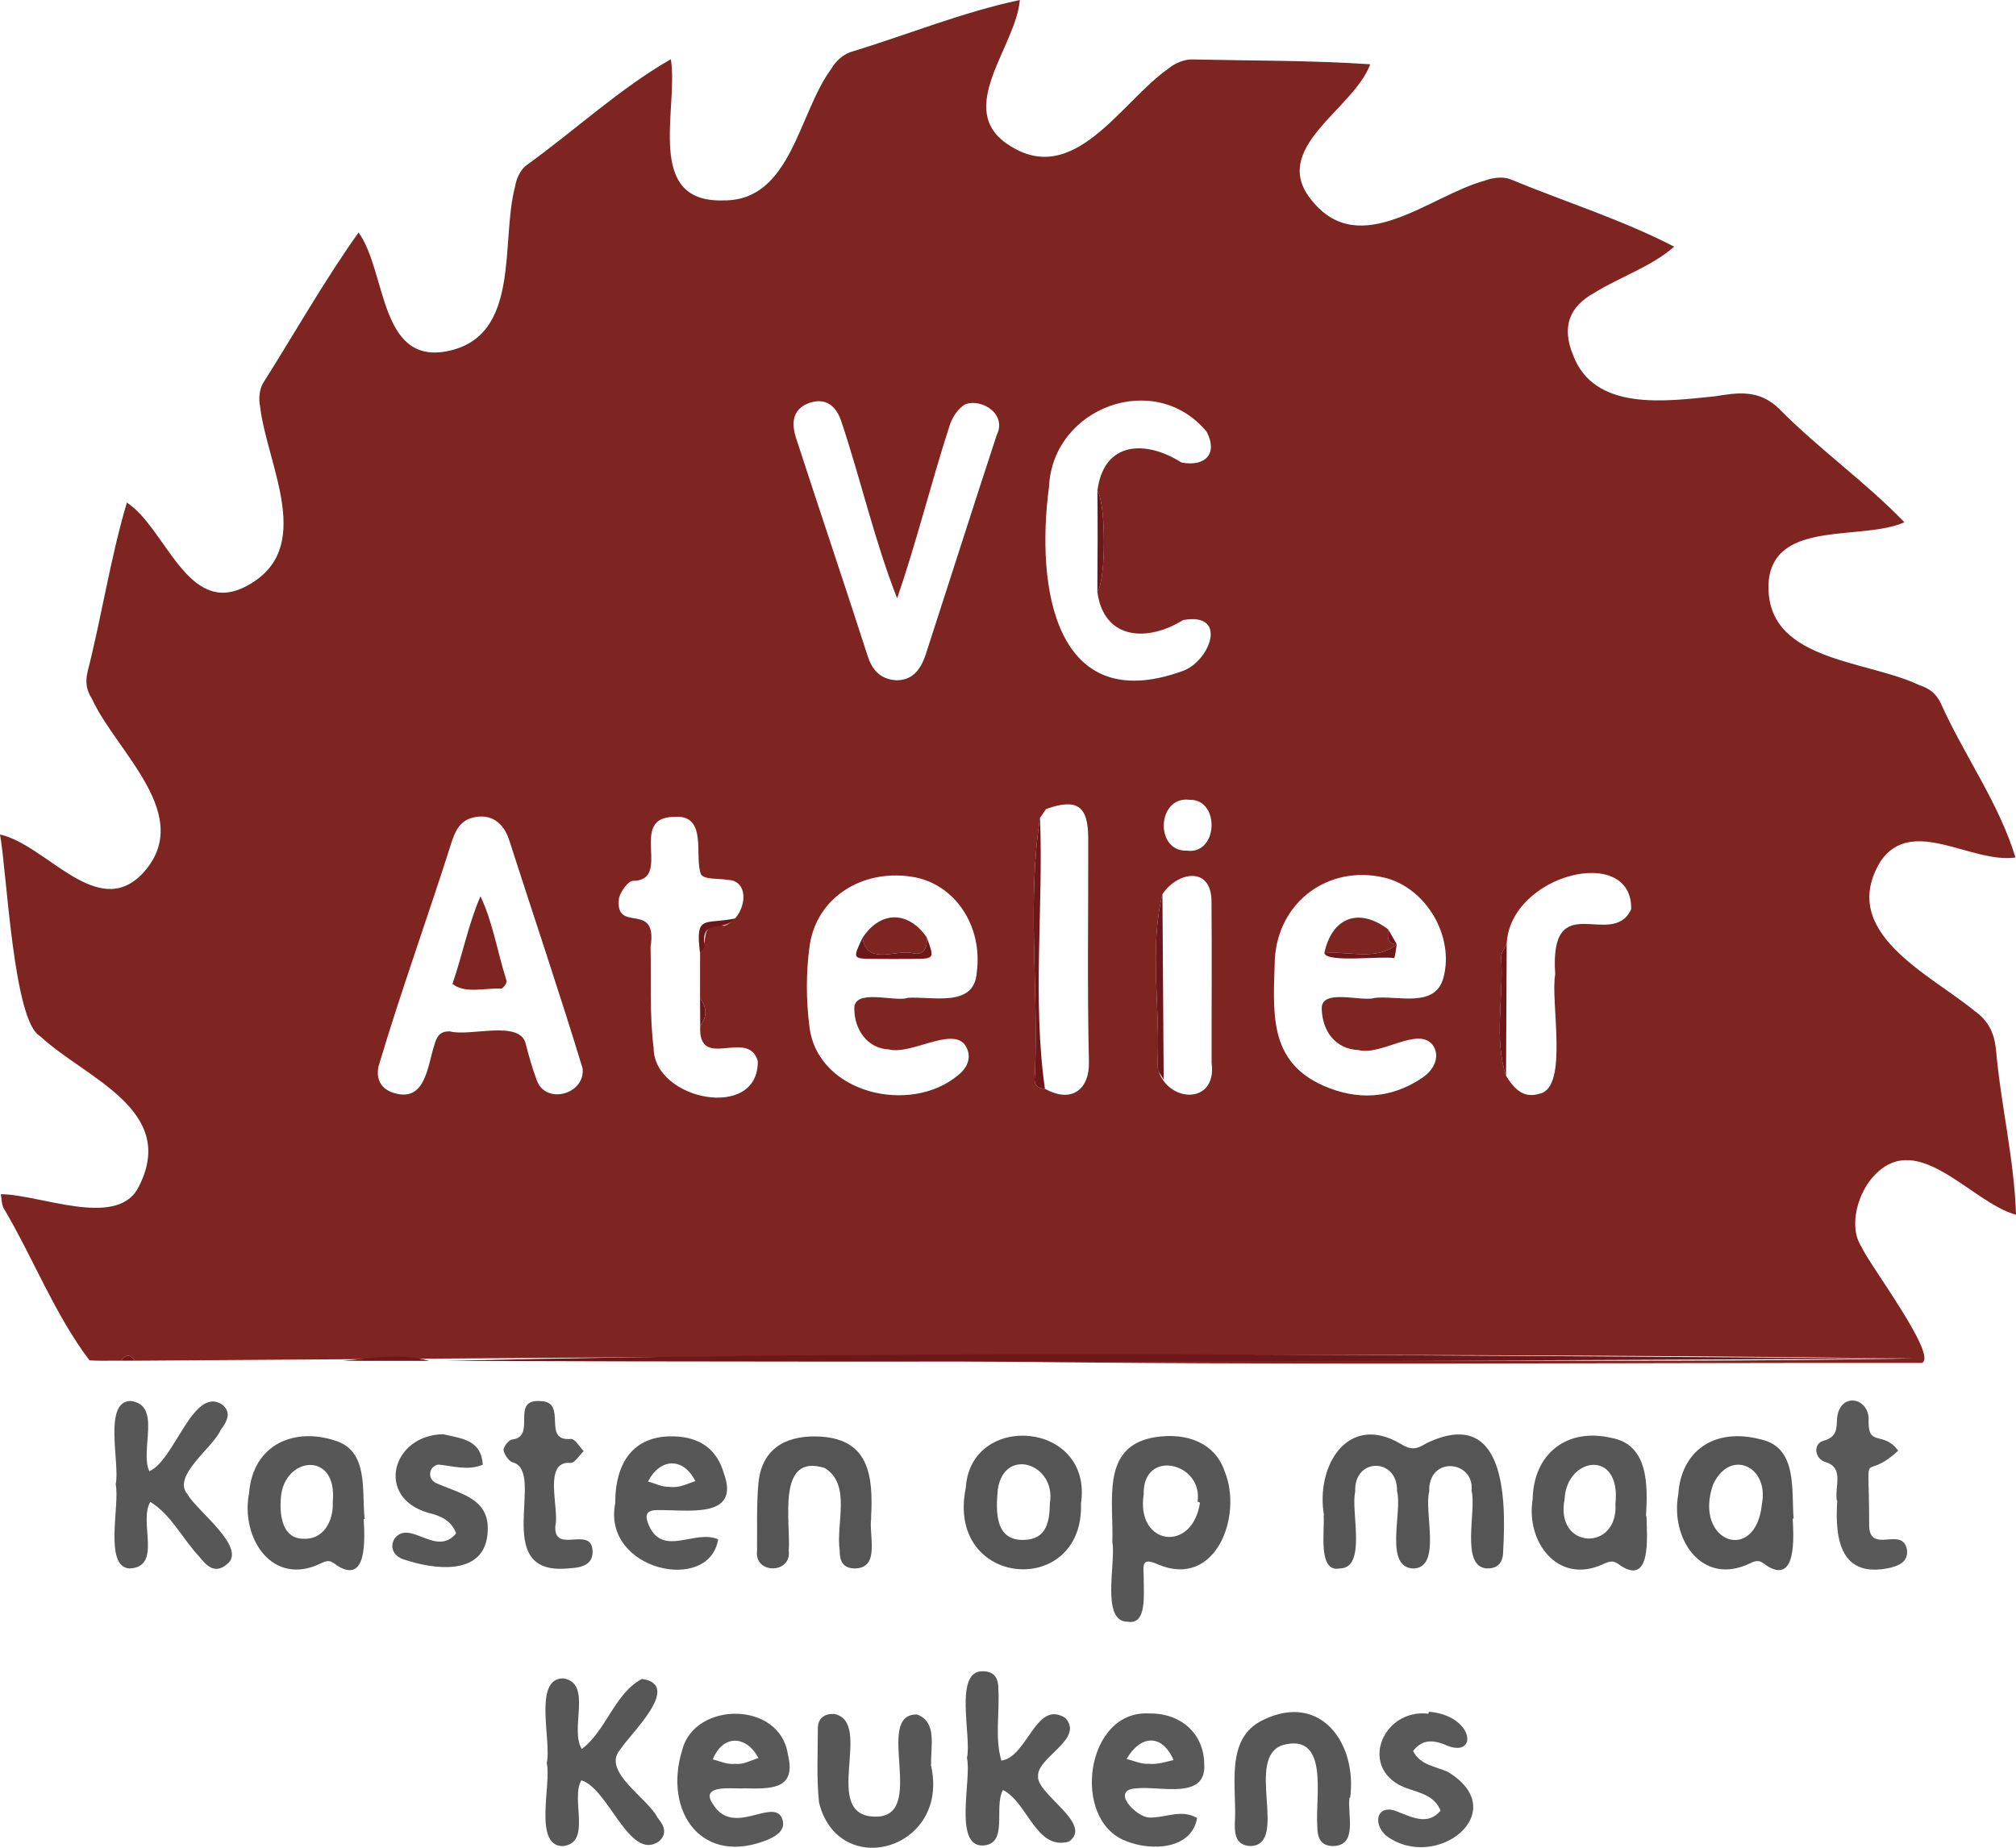 <?xml version="1.0" encoding="UTF-8"?> <svg xmlns="http://www.w3.org/2000/svg" id="b" data-name="Laag 2" width="445.67" height="408.539" viewBox="0 0 445.67 408.539"><g id="c" data-name="Laag 1"><g><path d="M19.785,300.773c-7.675-10.104-12.45-22.645-18.984-33.654-.471-.886-.426-2.047-.621-3.08,8.483,.008,25.292,7.512,30.254-1.207,9.352-17.389-11.581-24.405-21.53-33.716-5.964-3.151-7.369-36.306-8.904-44.614,10.253,2.269,21.481,19.089,31.462,8.684,11.911-12.723-5.694-26.841-11.098-38.599-1.247-1.973-1.553-3.73-1.007-6.062,3.157-12.399,5.057-25.159,8.691-37.411,8.669,5.707,13.401,25.167,26.207,18.587,15.891-8.158,4.706-26.822,3.225-39.948-.321-1.601-.129-3.716,.692-5.068,7.008-11.089,13.496-22.611,21.097-33.281,6.188,8.577,4.535,29.079,19.447,26.273,16.651-3.188,11.834-24.135,15.178-36.544,.242-1.618,1.156-3.565,2.403-4.535,10.694-7.688,20.666-17.008,32.008-23.506,1.746,10.93-5.992,31.835,11.701,31.218,14.934,.087,16.494-19.356,23.786-29.122,.841-1.546,2.542-3.104,4.183-3.657,12.469-3.793,24.766-8.839,37.476-11.531-.836,10.339-14.545,24.186-2.509,32.018,14.477,9.629,24.832-9.517,35.339-16.84,1.355-1.163,3.472-2.051,5.229-2.035,13.124,.288,26.309,.194,39.399,1.065-3.655,10.046-22.621,18.618-12.797,30.255,10.657,13.072,25.999-1.244,38.152-4.537,1.672-.654,3.975-.922,5.584-.309,12.043,4.983,24.718,8.945,36.257,14.922-5.058,4.417-11.798,6.604-17.524,10.126-5.791,3.154-7.343,7.676-4.836,13.828,4.703,12.544,20.572,10.21,31.335,9.135,5.082-.805,9.72-1.614,14.232,2.762,8.734,8.86,19.077,16.155,27.694,25.084-9.38,4.163-28.504-.613-29.993,12.844-1.385,17.96,21.31,17.446,33.159,23.116,2.186,.716,3.697,1.719,4.782,3.876,5.149,11.562,12.936,22.192,16.593,34.282-9.653,1.411-22.866-9.279-29.778,.782-9.593,15.644,10.617,24.857,20.604,33.036,3.143,2.222,4.437,4.812,4.867,8.585,1.046,12.229,4.061,24.358,4.428,36.596-9.876-2.718-21.505-18.818-31.134-8.89-3.747,3.7-6.056,11.409-3.009,15.998,1.67,3.867,16.95,24.051,13.35,25.65-70.725-.094-141.627,.598-212.348-.403,70.083-.938,140.286,.674,210.331-.598-130.974-1.575-262.389-.398-393.039,.504-1.019-1.442-2.039-1.445-3.06-.002-2.324-.044-4.657,.093-6.976-.076Zm210.075-119.868l.058-.093c-2.825,18.262-.369,37.327-1.097,55.862,.014,1.622-.863,3.951,2.175,4.041,5.847,3.306,9.874,.176,9.73-5.902-.391-16.479-.117-32.973-.153-49.461-.016-7.222-2.479-8.897-9.324-6.48-.463,.677-.926,1.355-1.388,2.032Zm27.115,16.807c-2.99,12.053-.353,25.662-1.122,38.238,1.87,7.974,13.252,8.542,11.996-.913-.032-11.931,.084-23.864-.028-35.795-.055-7.867-7.598-6.488-10.846-1.53Zm75.961,40.128c2.25,3.738,4.455,4.911,7.509,3.952,6.366-1.491,2.246-20.474,3.363-26.362-1.352-19.599,12.602-5.326,16.788-14.393,.356-14.497-26.753-7.776-27.515,7.617-.431,.98-1.221,1.956-1.233,2.942,.612,8.614-1.641,18.107,1.088,26.243Zm-178.18-17.072c.002-3.323,.004-6.646,.006-9.969,2.142-3.07-.477-6.699,5.406-6.114,4.733-1.73,6.057-9.989,.724-10.142-2.036-.389-4.956,.018-5.909-1.181-1.635-3.96,1.667-13.457-6.083-12.748-10.175,.17-.132,14.023-8.953,14.143-1.087,.013-2.668,2.245-3.087,3.724-1.128,8.302,8.609,.366,6.955,10.877,.176,7.472-.255,15.022,.686,22.396,.051,11.492,23.277,16.164,23.018,2.828-2.149-7.364-13.276,2.472-12.722-7.796,1.523-2.016,1.529-4.021-.039-6.017Zm87.843-112.26c1.417-11.143,10.872-11.172,18.609-6.239,5.406,.983,8.013-2.091,5.55-6.801-11.343-13.786-34.015-5.498-34.854,12.141-2.982,22.343,1.351,50.834,29.34,40.822,6.185-2.014,10.496-13.198,.278-11.331-7.71,4.823-17.483,4.518-18.935-6.238,1.948-2.699,1.913-19.554,.012-22.354Zm-113.802,127.717c-5.132-16.871-10.833-33.669-16.227-50.473-1.357-4.147-4.256-5.859-7.924-5.013-3.043,.702-4.041,3.103-4.898,5.722-5.22,16.449-11.131,32.732-16.055,49.253-.702,3.195,.811,5.291,3.718,6.033,6.757,1.824,7.127-6.327,8.663-10.869,.491-1.73,1.201-2.912,3.38-2.841,4.469,1.212,15.645-2.665,16.789,2.84,.705,2.731,1.463,5.467,2.474,8.095,2.003,5.301,10.68,2.993,10.079-2.746Zm69.372-85.82c3.138-.004,5.193-1.766,6.518-5.828,5.237-16.125,10.363-32.288,15.655-48.395,2.247-4.51-3.021-8.035-6.806-6.856-1.629,.757-3.046,2.959-3.627,4.824-4.091,12.639-7.26,25.58-11.581,38.139-4.955-12.619-7.966-25.975-12.249-38.851-1.242-4.013-3.769-5.456-7.007-4.397-3.284,1.074-4.396,3.65-3.128,7.686,5.229,16.124,10.678,32.18,15.87,48.317,1.032,3.197,2.895,5.163,6.355,5.362Zm2.376,70.269c0-.017,0-.033,0-.05,5.392-.412,14.797,2.282,15.37-5.508,1.441-10.429-4.882-19.812-14.336-21.274-11.109-1.718-21.102,4.688-22.591,15.271-.825,5.863-.804,12.011-.045,17.887,1.751,14.734,22.355,19.644,32.954,10.647,2.168-1.762,3.041-4.206,1.417-6.64-3.019-3.951-11.918,2.283-16.856,1.013-4.626-.205-7.583-4.308-7.595-8.955-.148-4.58,8.614-1.555,11.683-2.389Zm103.297,0c0-.013,0-.025,0-.038,5.187-.581,13.489,2.347,15.27-4.52,2.442-9.223-3.966-19.992-13.234-22.11-12.282-2.807-23.317,5.421-24.055,18.043-.319,11.526-1.602,22.567,10.768,28.009,7.465,3.288,14.955,2.901,21.858-1.777,3.001-2.034,3.853-5.139,2.237-7.277-3.253-4.07-11.263,2.43-16.343,1.169-5.025-.224-7.974-4.02-8.148-9.034-.281-4.67,8.594-1.65,11.646-2.466Zm-41.457-32.597c6.936,.938,7.363-11.368,.654-11.239-7.3-.967-7.834,11.492-.654,11.239Z" fill="#7e2421"></path><path d="M292.688,335.053c-1.877-10.78,5.115-22.692,16.836-15.892,2.424,1.511,3.548,1.326,5.851-.078,17.201-8.228,17.602,11.841,16.938,23.542,.048,2.555-.91,4.26-3.727,4.147-5.785-.508-2.141-12.836-3.273-17.146,.705-6.814-9.659-7.8-9.355,.153-1.237,4.39,2.786,16.61-3.351,17.014-6.795-.012-2.509-12.578-3.774-17.12,.214-7.42-9.596-7.508-9.237,.124-1.05,4.242,2.662,16.946-3.42,16.985-4.884,.953-3.306-8.132-3.56-11.729,.024,0,.048,0,.072,0Z" fill="#555"></path><path d="M245.898,341.02c.34-9.135-2.621-21.164,9.234-23.221,7.599-1.262,13.596,1.516,15.603,7.526,4.037,9.78-1.918,25.936-14.654,20.605-3.478-1.586-3.407-.162-3.249,2.38-.047,4.025,.85,11.033-3.562,10.25-6.008,.006-2.514-13.282-3.371-17.541Zm19.378-8.788c-.178-.073-.356-.147-.535-.22,1.267-8.639-12.159-11.829-11.91-1.604-1.753,11.302,10.778,13.044,12.444,1.824Z" fill="#575757"></path><path d="M120.869,389.8c1.113-4.638-3.085-18.752,3.636-18.709,6.575,.975,1.33,11.208,4.115,15.603,5.439-4.094,7.246-12.313,13.308-15.487,9.04,1.33-2.593,12.122-4.836,15.634-4.161,4.796,6.121,10.716,8.288,15.066,1.424,1.692,2.254,3.521,.262,5.238-6.47,4.493-11.12-11.737-17.126-13.516-2.463,4.234,2.442,13.93-4.174,14.549-6.468-.12-2.396-13.812-3.474-18.377Z" fill="#575757"></path><path d="M25.567,328.181c1.037-4.414-2.862-18.328,3.293-18.429,6.993,.824,1.995,10.914,4.141,15.535,5.56-2.318,9.643-18.798,16.028-14.8,2.28,1.724,1.166,3.809-.233,5.663-1.733,3.996-10.845,10.157-7.353,14.225,2.014,3.642,13.362,11.881,8.724,15.484-2.699,2.263-4.515,.319-6.176-1.758-3.65-3.882-6.179-9.238-10.751-12.025-2.682,4.258,2.732,14.341-4.539,14.709-5.862-.212-2.13-14.255-3.132-18.605Z" fill="#575757"></path><path d="M80.404,335.861c.219,4.08,.895,14.608-5.886,10.282-1.388-1.102-1.896-1.296-3.532-.514-10.743,5.32-17.844-5.538-15.931-15.483,.88-10.895,10.104-14.616,19.098-11.605,7.441,2.299,5.768,11.206,6.467,17.305-.072,.004-.144,.009-.216,.013Zm-6.845-3.768c1.141-11.388-10.733-10.114-11.462-1.019-.376,4.492,.535,9.15,5.031,9.139,4.369,.234,6.642-3.926,6.431-8.121Z" fill="#575757"></path><path d="M213.759,388.661c1.105-4.567-3.061-19.507,3.637-19.144,2.584,.073,3.335,1.695,3.311,4.023,.289,5.206-.817,10.728,.665,15.73,5.816-.848,7.632-13.539,14.104-9.45,4.371,4.625-6.225,8.686-5.995,12.875-.414,3.995,12.37,10.585,6.813,14.482-7.261,2.026-9.019-8.565-14.559-11.407-2.167,3.764,1.372,12.057-4.557,12.274-6.424,.034-2.336-14.801-3.42-19.384Z" fill="#575757"></path><path d="M396.308,335.766c.207,4.054,.913,14.744-5.842,10.341-1.443-1.159-2.003-1.21-3.6-.46-10.596,5.155-17.664-5.389-15.855-15.201,.564-9.415,7.741-15.027,18.46-12.145,7.907,1.881,6.532,11.158,7.032,17.456-.065,.003-.129,.006-.194,.009Zm-6.807-3.224c1.629-8.356-7.058-12.38-10.791-4.321-4.459,12.756,9.451,17.726,10.791,4.321Z" fill="#555"></path><path d="M363.986,335.223c.049,4.005,1.255,15.455-5.688,10.97-1.718-1.408-2.487-.985-4.072-.287-9.922,4.471-16.958-5.083-15.406-14.449,.199-10.118,7.637-15.858,17.488-13.525,8.205,1.551,7.95,10.621,7.571,17.292,.036,0,.071,0,.107,0Zm-6.869-2.727c1.304-12.281-10.834-10.36-11.237-1.019-2.182,11.139,11.91,11.666,11.237,1.019Z" fill="#575757"></path><path d="M164.201,395.426c-2.678,.064-9.764-.902-6.445,3.694,4.408,6.796,12.689-1.314,14.99,2.609,1.281,2.643-.864,4.053-2.844,4.952-14.636,6.111-23.315-5.981-19.096-19.745,2.724-10.801,21.592-10.917,23.365,.936,1.988,7.987-3.872,7.621-9.97,7.531v.023Zm-1.684-5.451c1.823,.239,3.448-.768,5.155-1.275-2.713-5.083-7.869-5.245-10.094,.299,1.637,.408,3.222,1.189,4.939,.977Z" fill="#595959"></path><path d="M254.127,378.849c7.001-.091,12.022,4.536,12.085,11.138,.588,8.092-9.805,4.839-14.882,5.408-6.13,.248-.124,6.401,2.712,6.453,3.529,.133,7.111-1.951,10.599,.112-1.261,7.116-10.35,7.324-15.816,5.052-12.101-4.688-8.864-29.083,5.301-28.163Zm-.233,11.122c1.904,.204,3.704-.403,5.537-.829-2.583-5.936-7.358-5.505-10.388-.206,1.614,.333,3.19,1.144,4.851,1.036Z" fill="#595959"></path><path d="M238.971,332.43c.669,21.02-29.989,18.73-25.465-3.492,1.068-16.897,28.143-14.747,25.465,3.492Zm-6.879-.055c1.474-8.713-10.067-12.628-11.509-3.072-.447,4.896-.693,11.483,5.957,11.165,4.854-.203,5.496-4.1,5.551-8.093Z" fill="#555"></path><path d="M136.007,332.35c-.009-10.289,5.185-15.59,14.36-14.675,4.977,.497,8.271,3.25,9.653,8.069,3.737,10.251-8.201,8-14.538,8.146-3.041-.11-2.852,1.523-1.99,3.484,3.193,6.923,10.126,.7,15.258,2.973-1.913,12.127-25.702,6.876-22.742-7.997Zm12.01-3.612c2.024,.302,3.822-.644,5.698-1.265-2.669-5.347-7.817-5.125-10.457,.106,1.584,.382,3.114,1.248,4.759,1.16Z" fill="#575757"></path><path d="M298.333,397.472c-.544,3.641,1.977,10.662-3.73,10.689-2.889-.074-3.391-2.132-3.396-4.528-.501-6.051,2.77-20.605-7.591-17.81-8.555,2.673,1.329,21.882-7.06,22.337-3.146-.071-3.632-2.29-3.589-4.881,.597-7.856-2.501-18.941,6.38-23.063,12.647-6.048,20.694,5.248,19.131,17.249l-.144,.006Z" fill="#575757"></path><path d="M192.601,335.616c-.613,3.709,2.127,11.169-3.693,11.164-2.603-.048-3.307-1.698-3.282-4.018-.88-5.814,2.647-14.557-3.3-18.183-10.796-3.415-7.479,12.068-7.961,18.299,.658,5.112-7.605,5.221-7.009,.072,.067-4.99-.146-10.007,.3-14.964,.629-6.994,5.202-10.511,12.738-10.392,11.717,.208,12.695,8.496,12.168,18.023,.013,0,.026,0,.04,0Z" fill="#555"></path><path d="M205.774,390.153c4.439,18.811-20.328,25.797-24.705,8.438-.584-5.424-.272-10.95-.271-16.43,0-2.273,1.445-3.274,3.571-3.21,8.956,1.688-3.051,22.412,8.946,22.702,11.966,.395-.364-22.785,9.411-22.581,4.534,1.664,2.957,7.088,3.116,11.081-.023,0-.045,0-.068,0Z" fill="#575757"></path><path d="M315.882,378.462c9.852,.801,10.966,10.081,4.201,7.558-2.908-1.281-5.552-1.721-7.693,1.133,1.552,3.1,4.839,3.345,7.678,4.603,14.617,8.839-2.706,22.37-13.684,14.071-3.132-2.829-1.869-7.343,2.838-5.155,3.257,1.255,6.536,2.896,9.242-.353-1.336-3.231-4.297-3.837-7.277-4.872-11.178-3.79-5.877-17.741,4.581-16.557,.038-.143,.076-.286,.114-.429Z" fill="#595959"></path><path d="M97.971,317.109c4.334,.989,8.415,1.302,8.756,6.729-3.288,1.375-6.47,.316-9.793-.028-2.072,.328-2.594,3.032-.591,4.074,5.877,2.568,12.308,3.549,11.407,11.465-.952,9.149-11.832,7.663-18.342,5.487-1.961-.541-3.511-2.355-2.176-4.681,3.343-4.355,9.289,4.248,13.601-1.148-1.129-2.906-3.415-3.849-6.247-4.548-11.649-3.415-7.969-17.178,3.385-17.351Z" fill="#575757"></path><path d="M406.063,331.806c-.544-3.033,1.686-7.23-2.418-8.512-2.589-.726-2.862-4.108-.546-4.738,3.216-.874,2.844-2.874,3.033-5.157,.75-5.856,7.363-4.298,6.946,.881-.059,5.717,3.301,2.009,6.546,6.462-8.139,7.548-6.437-2.427-6.416,15.862-.335,7.661,7.432,.437,8.373,6.113,.247,2.537-1.682,3.416-3.715,3.911-10.892,2.45-12.302-6.142-11.709-14.823-.031,0-.062,0-.093,0Z" fill="#595959"></path><path d="M124.658,346.834c-15.912,.835-4.107-21.218-11.136-23.454-.888-.116-2.017-1.674-2.2-2.72-.123-.703,1.152-2.309,1.921-2.391,5.489-.651-.517-8.959,6.172-8.492,6.305,.061,.154,9.02,6.815,8.368,.941,.007,1.871,1.747,2.806,2.695-.968,.916-1.978,2.652-2.895,2.604-6.231-.535-2.448,10.06-3.373,13.924-.425,6.435,7.998-.196,8.235,5.562,.124,3.735-3.667,3.734-6.344,3.903Z" fill="#575757"></path><path d="M98.743,300.887c107.644-2.545,216.311-1.111,324.117-.54-107.977,.598-216.107,.918-324.117,.54Z" fill="#6e171b"></path><path d="M75.751,300.871c6.4-.528,12.772-1.819,19.088,.016-6.363-.005-12.725-.01-19.088-.016Z" fill="#6e171b"></path><path d="M26.761,300.849c1.021-1.442,2.041-1.44,3.06,.002-1.02,0-2.04-.002-3.06-.002Z" fill="#6e171b"></path><path d="M22.759,300.847c.688,0,1.375,0,2.063,0-.688,0-1.375,0-2.063,0Z" fill="#6e171b"></path><path d="M19.785,300.773c.343,.026,.686,.052,1.029,.079-.343-.026-.686-.052-1.029-.079Z" fill="#6e171b"></path><path d="M229.918,180.812c.759,19.895-1.72,40.251,1.078,59.904-3.037-.091-2.161-2.419-2.173-4.041,.726-18.535-1.729-37.6,1.096-55.862Z" fill="#6e171b"></path><path d="M256.975,197.711c.091,13.662,.183,27.325,.274,40.987-.486-.916-1.388-1.829-1.395-2.749,.768-12.575-1.869-26.186,1.12-38.238Z" fill="#6e171b"></path><path d="M333.08,208.654c-.048,9.728-.096,19.457-.144,29.185-2.73-8.135-.474-17.629-1.089-26.243,.014-.986,.804-1.962,1.233-2.942Z" fill="#6e171b"></path><path d="M242.587,130.862c.067-7.446,.087-14.916,.012-22.354,1.89,2.762,1.947,19.613-.012,22.354Z" fill="#6e171b"></path><path d="M154.761,210.798c-1.122-8.836,.995-6.282,7.872-7.752-3.003,3.3-7.638-.265-6.936,6.149,.05,.497-.607,1.066-.936,1.602Z" fill="#6e171b"></path><path d="M154.795,226.785c-.013-2.006-.026-4.011-.039-6.017,1.568,1.996,1.562,4.001,.039,6.017Z" fill="#6e171b"></path><path d="M231.248,178.873c-.463,.677-.926,1.355-1.388,2.032,.463-.677,.926-1.355,1.388-2.032Z" fill="#6e171b"></path><path d="M100.027,217.554c2.311-6.799,3.561-13.371,6.194-19.396,2.741,5.81,3.792,12.546,5.771,18.721,.122,.455-.77,1.689-1.236,1.715-3.486-.235-7.809,1.206-10.729-1.04Z" fill="#7e2421"></path><path d="M190.679,207.347c3.964-5.989,10.046-6.034,14.194-.103,.167,2.372-.652,4.158-3.299,3.468-3.417-.81-9.923,2.841-10.896-3.365Z" fill="#7e2421"></path><path d="M190.679,207.347c.978,6.208,7.473,2.552,10.895,3.365,2.647,.69,3.466-1.096,3.299-3.468,1.724,4.708,1.724,4.723-2.888,4.767-2.986,.028-5.973,.025-8.96-.003-4.544-.043-4.544-.058-2.347-4.66Z" fill="#6e171b"></path><path d="M292.764,210.752c1.676-7.949,7.647-10.175,14.121-5.265-.076,1.504-.445,3.178,1.894,3.295,0,0,.006,.025,.006,.025-4.438,3.716-10.681,1.385-16.02,1.945Z" fill="#7e2421"></path><path d="M292.764,210.752c5.34-.56,11.581,1.771,16.02-1.945-.206,1.051-.4,3.018-.618,3.02-3.025-.485-14.75,1.059-15.402-1.075Z" fill="#6e171b"></path><path d="M308.778,208.782c-2.338-.117-1.969-1.79-1.894-3.295,.631,1.098,1.262,2.196,1.894,3.295Z" fill="#6e171b"></path><path d="M242.636,108.642c-.003,6.914-.006,13.827-.01,20.741,.003-6.914,.006-13.827,.01-20.741Z" fill="#7e2421"></path></g></g></svg> 